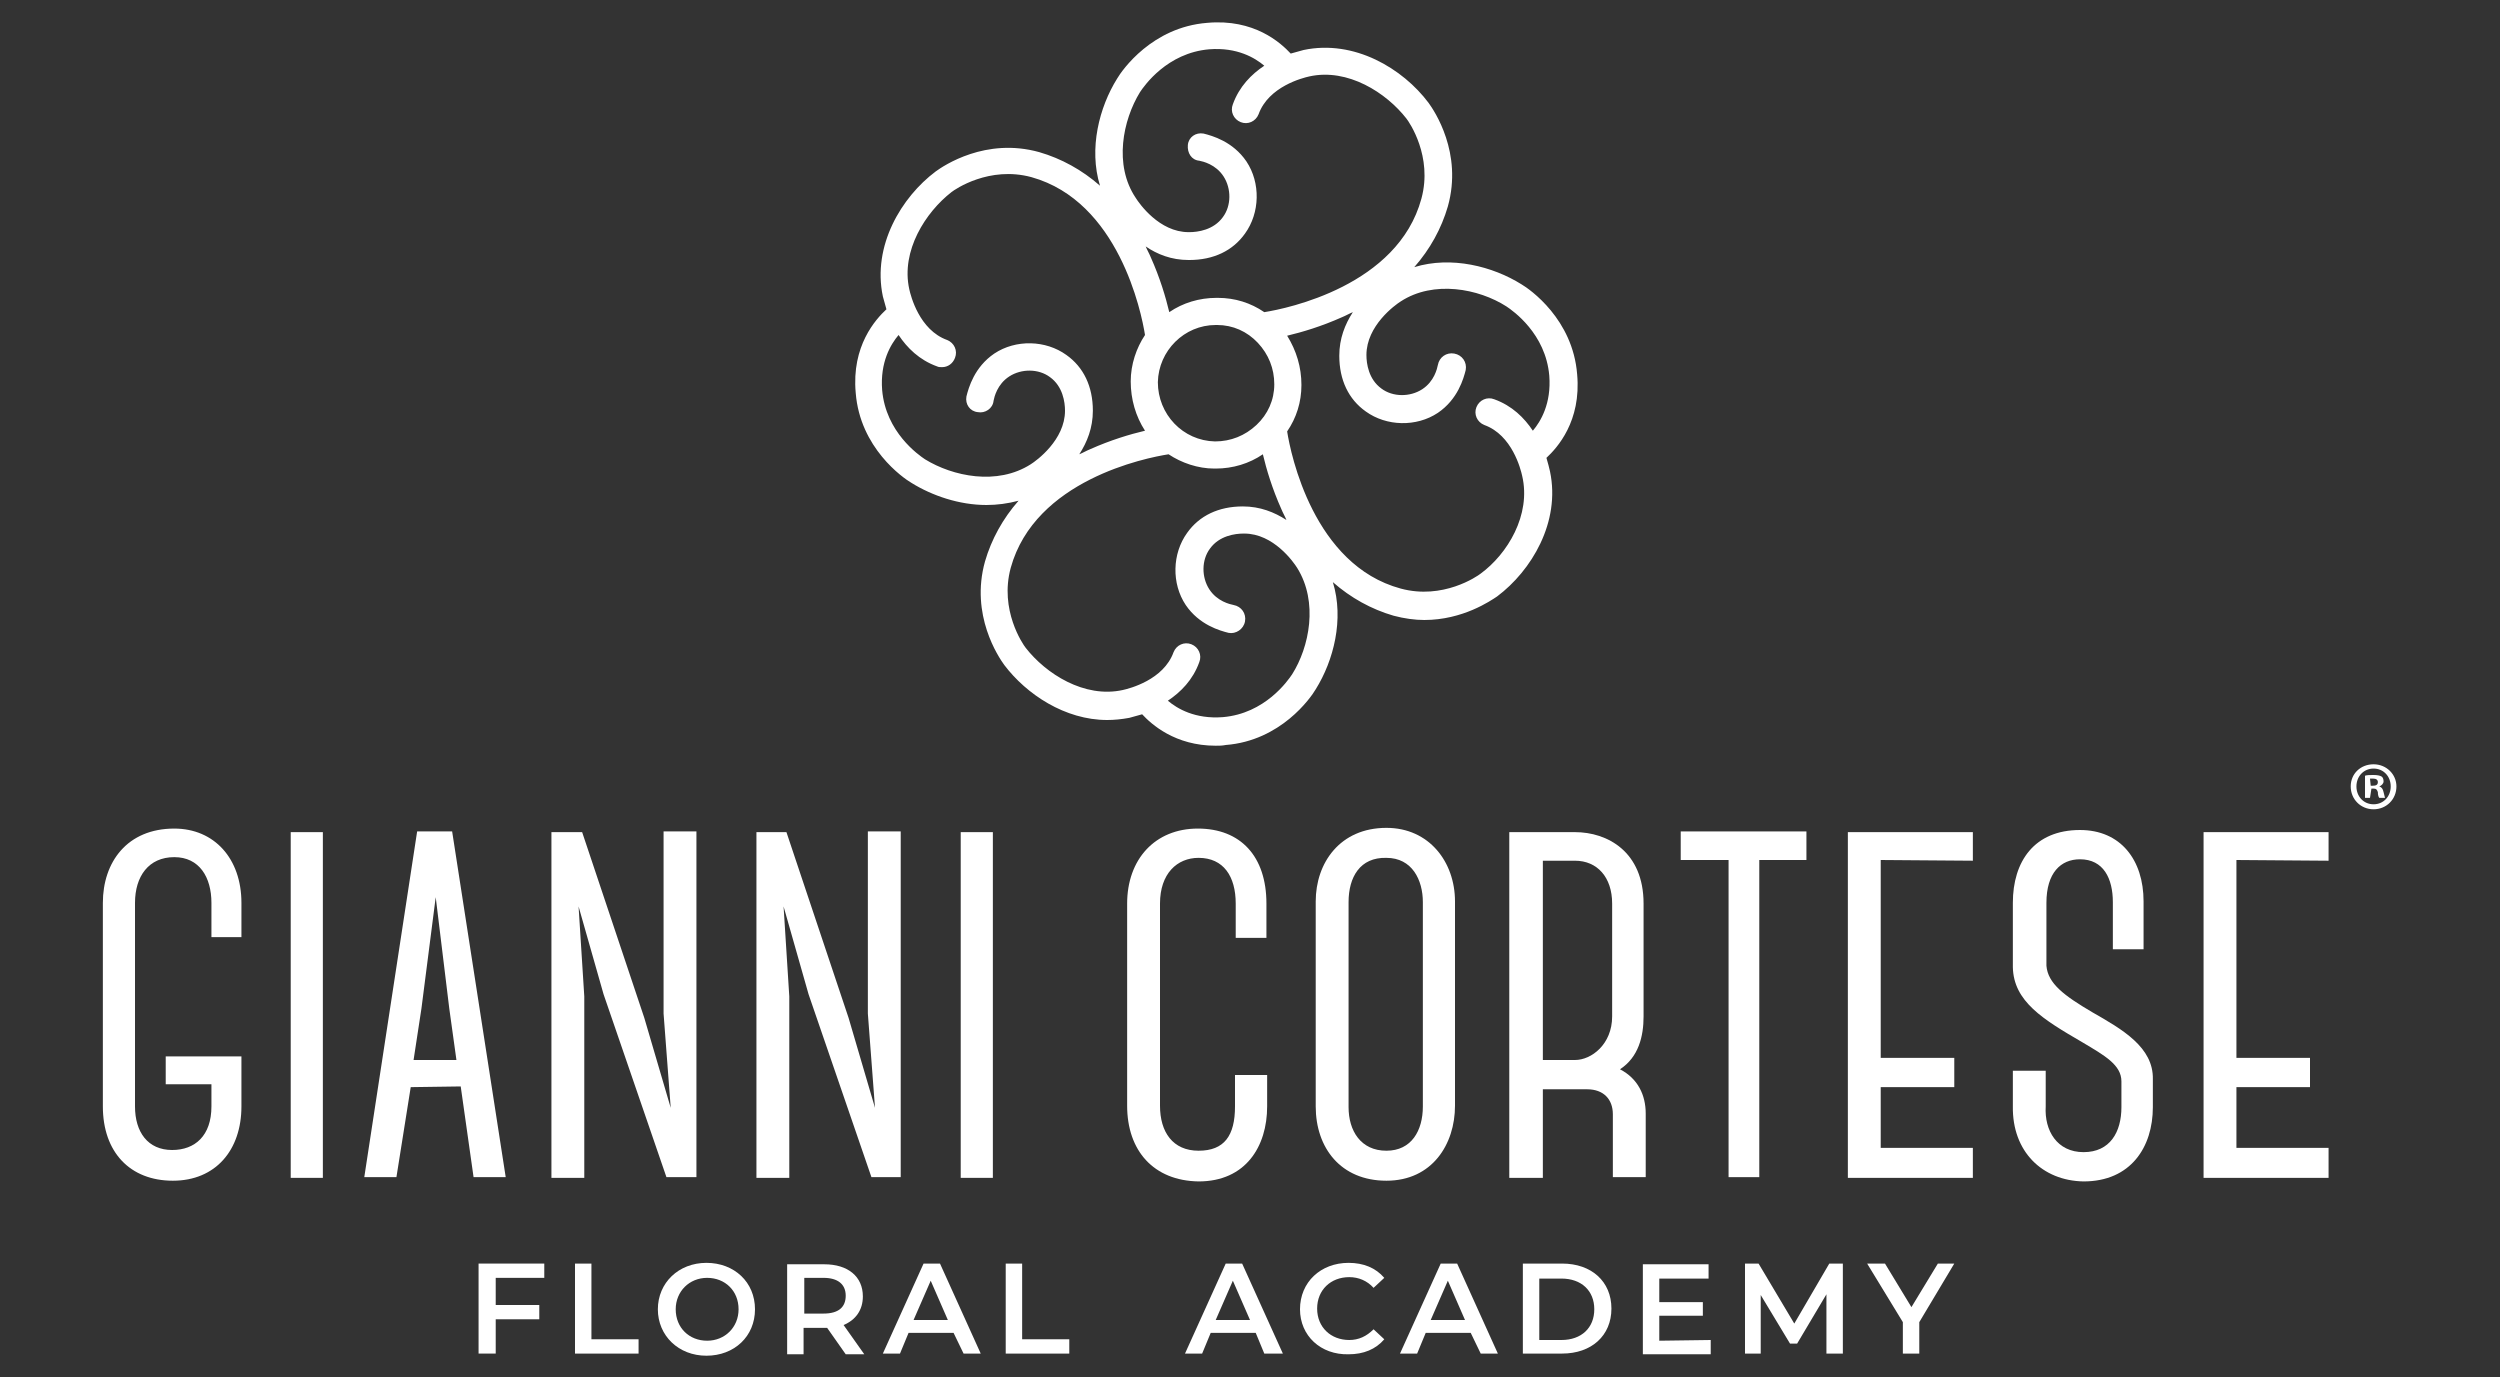 <?xml version="1.0" encoding="utf-8"?>
<!-- Generator: Adobe Illustrator 27.0.0, SVG Export Plug-In . SVG Version: 6.00 Build 0)  -->
<svg version="1.1" id="Livello_1" xmlns="http://www.w3.org/2000/svg" xmlns:xlink="http://www.w3.org/1999/xlink" x="0px" y="0px"
	 width="350px" height="192.8px" viewBox="0 0 350 192.8" style="enable-background:new 0 0 350 192.8;" xml:space="preserve">
<rect x="0" y="0" width="350" height="192.8" fill="#333333" stroke="none"/>
<style type="text/css">
	.st0{fill:#FFFFFF;}
</style>
<g>
	<g>
		<path class="st0" d="M33.8,147.9v7c0,6.1-3.6,10.4-9.6,10.4s-9.8-4-9.8-10.4v-28.5c0-5.7,3.4-10.4,10-10.4c5.6,0,9.4,4.2,9.4,10.4
			v4.8h-4.2v-4.8c0-3.6-1.7-6.4-5.2-6.4c-3.6,0-5.5,2.7-5.5,6.4v28.5c0,3.6,1.8,6.1,5.2,6.1c3.2,0,5.5-2,5.5-6.1v-3.1h-6.4v-3.9
			H33.8z"/>
		<path class="st0" d="M40.7,164.9v-48.4h4.5v48.4H40.7z"/>
		<path class="st0" d="M64.5,152.1L64.5,152.1l-7,0.1l-2,12.6H51l7.4-48.4h4.9l7.5,48.4h-4.5L64.5,152.1L64.5,152.1z M63.9,148.4
			l-1-7.2L61,125.6l-2,15.6l-1.1,7.2H63.9z"/>
		<path class="st0" d="M81.5,116.5l8.7,26l3.7,12.6l-1-13.2v-25.5h4.6v48.4h-4.2l-8.8-25.6L81,126.9l0.8,12.6v25.4h-4.6v-48.4
			L81.5,116.5L81.5,116.5z"/>
		<path class="st0" d="M110.1,116.5l8.7,26l3.7,12.6l-1-13.2v-25.5h4.6v48.4H122l-8.8-25.6l-3.5-12.3l0.8,12.6v25.4h-4.6v-48.4
			L110.1,116.5L110.1,116.5z"/>
		<path class="st0" d="M134.5,164.9v-48.4h4.5v48.4H134.5z"/>
		<path class="st0" d="M157.8,154.8v-28.3c0-6.2,3.9-10.5,9.9-10.5c6,0,9.6,3.9,9.6,10.5v4.8h-4.3v-4.8c0-3.8-1.7-6.4-5.2-6.4
			c-3,0-5.4,2.2-5.4,6.4v28.3c0,3.7,1.8,6.3,5.4,6.3s5.1-2.1,5.1-6.2v-4.4h4.5v4.4c0,5.6-3,10.5-9.6,10.5
			C161.5,165.3,157.8,161.1,157.8,154.8L157.8,154.8z"/>
		<path class="st0" d="M184.2,154.9v-28.7c0-5.4,3.4-10.3,9.9-10.3c6,0,9.6,4.8,9.6,10.3v28.6c0,5.4-3.2,10.5-9.6,10.5
			S184.2,160.7,184.2,154.9L184.2,154.9z M188.8,126.3v28.7c0,3.3,1.7,6.1,5.3,6.1c3.5,0,5.1-2.8,5.1-6.2v-28.6
			c0-3.1-1.5-6.2-5.1-6.2C190.4,120,188.8,122.8,188.8,126.3L188.8,126.3z"/>
		<path class="st0" d="M230.4,164.8h-4.6V156c0-2.1-1.3-3.5-3.6-3.5H216v12.4h-4.7v-48.4h9.2c4.5,0,9.6,2.7,9.6,10v15.8
			c0,2.8-0.7,5.7-3.3,7.4c2.5,1.3,3.6,3.6,3.6,6.2V164.8L230.4,164.8z M216,148.4h4.5c2.3,0,5.2-2.2,5.2-6.1v-15.8
			c0-3.7-2.1-6-5.2-6H216V148.4L216,148.4z"/>
		<path class="st0" d="M252.9,120.4h-6.6v44.4H242v-44.4h-6.7v-4h17.6L252.9,120.4L252.9,120.4z"/>
		<path class="st0" d="M263.3,120.4v27.7h10.3v4.1h-10.3v8.5h12.9v4.2h-17.5v-48.4h17.5v4L263.3,120.4L263.3,120.4z"/>
		<path class="st0" d="M281.8,154.9v-5h4.6v5c-0.2,3.4,1.6,6.4,5.3,6.4s5.3-2.8,5.3-6.3v-3.6c0-2.3-2.3-3.6-5.5-5.5
			c-5.5-3.2-9.6-5.7-9.7-10.5v-9c0-5.8,3-10.2,9.4-10.2c5.7,0,8.9,4.2,8.9,10v6.7h-4.3v-6.6c0-3.3-1.3-6-4.6-6
			c-2.7,0-4.7,1.9-4.7,6.1v8.8c0.2,2.5,2.5,4.2,6.4,6.5c4.2,2.4,8.6,4.9,8.5,9.4v3.9c0,5.6-3.1,10.4-9.7,10.4
			C285.9,165.3,281.7,161.2,281.8,154.9L281.8,154.9z"/>
		<path class="st0" d="M313.1,120.4v27.7h10.3v4.1h-10.3v8.5H326v4.2h-17.5v-48.4H326v4L313.1,120.4L313.1,120.4z"/>
	</g>
	<path class="st0" d="M335.5,110.1c0,1.8-1.4,3.2-3.2,3.2c-1.8,0-3.2-1.4-3.2-3.2c0-1.8,1.4-3.1,3.2-3.1
		C334.1,107,335.5,108.4,335.5,110.1z M329.9,110.1c0,1.4,1,2.5,2.4,2.5c1.4,0,2.4-1.1,2.4-2.5s-1-2.5-2.4-2.5
		C330.9,107.6,329.9,108.7,329.9,110.1z M331.8,111.7h-0.7v-3.1c0.3-0.1,0.7-0.1,1.2-0.1c0.6,0,0.9,0.1,1.1,0.2
		c0.2,0.1,0.3,0.4,0.3,0.7c0,0.3-0.3,0.6-0.6,0.7v0c0.3,0.1,0.5,0.3,0.6,0.8c0.1,0.5,0.2,0.7,0.2,0.8h-0.8c-0.1-0.1-0.2-0.4-0.2-0.8
		c-0.1-0.3-0.2-0.5-0.6-0.5h-0.3L331.8,111.7L331.8,111.7z M331.9,110h0.3c0.4,0,0.7-0.1,0.7-0.5c0-0.3-0.2-0.5-0.7-0.5
		c-0.2,0-0.3,0-0.4,0L331.9,110L331.9,110z"/>
	<path class="st0" d="M216.5,64.1c1.5-1.4,4.9-5.1,4.3-11.7c-0.6-7.7-6.6-11.9-7.8-12.6c-4-2.5-9.8-4-15-2.4
		c2.2-2.5,3.8-5.4,4.7-8.5c2.1-7.5-1.9-13.4-2.7-14.5c-3.6-4.8-10.4-8.9-17.5-7.4c-0.4,0.1-1.1,0.3-1.8,0.5
		c-1.4-1.5-5.1-4.9-11.7-4.3c-7.7,0.6-11.9,6.6-12.6,7.8c-2.5,4-4,9.8-2.4,15c-2.5-2.2-5.4-3.8-8.5-4.7c-7.5-2.1-13.4,1.9-14.5,2.7
		c-4.8,3.6-8.9,10.4-7.4,17.5c0.1,0.4,0.3,1.1,0.5,1.8c-1.5,1.4-4.9,5.1-4.3,11.7c0.6,7.7,6.6,11.9,7.8,12.6
		c2.9,1.8,6.7,3.1,10.5,3.1c1.5,0,3-0.2,4.5-0.6c-2.2,2.5-3.8,5.4-4.7,8.5c-2.1,7.5,1.9,13.4,2.7,14.5c3.1,4.1,8.5,7.7,14.4,7.7
		c1,0,2-0.1,3.1-0.3c0.4-0.1,1.1-0.3,1.8-0.5c1.3,1.4,4.6,4.4,10.3,4.4c0.5,0,0.9,0,1.4-0.1c7.7-0.6,11.9-6.6,12.6-7.8
		c2.5-4,4-9.8,2.4-15c2.5,2.2,5.4,3.8,8.5,4.7c1.5,0.4,3,0.6,4.3,0.6c5.4,0,9.3-2.7,10.2-3.3c4.8-3.6,8.9-10.4,7.4-17.5
		C216.9,65.5,216.7,64.8,216.5,64.1L216.5,64.1z M159.6,12.9c0.6-0.9,3.8-5.5,9.7-6c3.9-0.3,6.4,1.2,7.7,2.3
		c-1.8,1.2-3.5,2.9-4.4,5.4c-0.4,1,0.1,2.1,1.1,2.5c1,0.4,2.1-0.1,2.5-1.1c1.4-3.9,6.2-5.1,7.1-5.3c5.4-1.2,10.8,2.3,13.6,5.9
		c0.4,0.5,3.7,5.3,2.1,11.2c-3.3,12.2-18.8,15.4-22,15.9c-1.9-1.3-4.1-2-6.5-2l0,0c-0.1,0-0.1,0-0.2,0c-2.4,0-4.7,0.7-6.6,2
		c-0.5-2.1-1.3-4.8-2.6-7.7c-0.2-0.5-0.5-1-0.7-1.5c1.6,1.1,3.6,1.9,6,1.9c0,0,0.1,0,0.1,0c3.4,0,6.1-1.3,7.8-3.7
		c2.1-2.9,2.2-7.1,0.2-10.1c-1.9-2.8-4.8-3.6-6-3.9c-1.1-0.2-2.1,0.5-2.2,1.6s0.5,2.1,1.6,2.2c0.5,0.1,2.3,0.5,3.4,2.2
		c1.1,1.7,1.1,4.1-0.1,5.7c-1.3,1.8-3.5,2.1-4.7,2.1c0,0,0,0-0.1,0c-4.1,0-6.9-4-7.4-4.8C155.9,23.1,157.2,16.8,159.6,12.9
		L159.6,12.9z M162.1,53.5c0.1-4.4,3.7-8,8.1-8c0.1,0,0.1,0,0.2,0c2.2,0,4.2,0.9,5.7,2.5c1.5,1.6,2.3,3.6,2.3,5.8
		c0,2.2-0.9,4.2-2.5,5.7c-1.6,1.5-3.6,2.3-5.8,2.3C165.6,61.7,162.1,58,162.1,53.5L162.1,53.5z M129.5,64.3c-0.9-0.6-5.5-3.8-6-9.7
		c-0.3-3.9,1.2-6.4,2.3-7.7c1.2,1.8,2.9,3.5,5.4,4.4c0.2,0.1,0.4,0.1,0.7,0.1c0.8,0,1.5-0.5,1.8-1.3c0.4-1-0.1-2.1-1.1-2.5
		c-3.9-1.4-5.1-6.2-5.3-7.1c-1.2-5.4,2.3-10.8,5.9-13.6c0.5-0.4,5.3-3.7,11.2-2.1c12.2,3.4,15.4,18.9,15.9,22.1
		c-1.2,1.8-2,4.1-2,6.5c0,2.5,0.7,4.9,2,6.9c-2.1,0.5-4.8,1.3-7.7,2.6c-0.5,0.2-1,0.5-1.5,0.7c1.1-1.7,1.9-3.7,1.9-6.1
		c0-3.4-1.3-6.1-3.7-7.8c-2.9-2.1-7.1-2.2-10.1-0.2c-2.8,1.9-3.6,4.8-3.9,6c-0.2,1.1,0.5,2.1,1.6,2.2c1,0.2,2.1-0.5,2.2-1.6
		c0.1-0.5,0.5-2.3,2.2-3.4c1.7-1.1,4.1-1.1,5.7,0.1c1.8,1.3,2.1,3.5,2.1,4.7c0,4.1-4,7-4.8,7.5C139.6,68,133.4,66.7,129.5,64.3
		L129.5,64.3z M180.9,94.4c-0.6,0.9-3.8,5.5-9.7,6c-3.9,0.3-6.4-1.2-7.7-2.3c1.8-1.2,3.5-2.9,4.4-5.4c0.4-1-0.1-2.1-1.1-2.5
		c-1-0.4-2.1,0.1-2.5,1.1c-1.4,3.9-6.2,5.1-7.1,5.3c-5.4,1.2-10.8-2.3-13.6-5.9c-0.4-0.5-3.7-5.3-2.1-11.2
		c3.4-12.3,18.9-15.4,22.1-15.9c1.8,1.2,4.1,2,6.4,2c0.1,0,0.2,0,0.2,0c2.4,0,4.7-0.7,6.6-2c0.5,2.1,1.3,4.8,2.6,7.7
		c0.2,0.5,0.5,1,0.7,1.5c-1.7-1.1-3.7-1.9-6.1-1.9c-3.4,0-6.1,1.3-7.8,3.7c-2.1,2.9-2.2,7.1-0.2,10.1c1.9,2.8,4.8,3.6,6,3.9
		c1,0.2,2.1-0.5,2.3-1.6c0.2-1.1-0.5-2.1-1.6-2.3c-0.5-0.1-2.3-0.5-3.4-2.2c-1.1-1.7-1.1-4.1,0.1-5.7c1.3-1.8,3.5-2.1,4.7-2.1
		c0,0,0,0,0.1,0c4.1,0,6.9,4,7.4,4.8C184.6,84.3,183.3,90.6,180.9,94.4z M207.3,80.3c-0.5,0.4-5.3,3.7-11.2,2.1
		c-12.2-3.3-15.4-18.8-15.9-22c1.3-1.9,2-4.1,2-6.5c0-2.5-0.7-4.8-2-6.9c2.1-0.5,4.8-1.3,7.7-2.6c0.5-0.2,1-0.5,1.5-0.7
		c-1.1,1.7-1.9,3.7-1.9,6.1c0,3.4,1.3,6.1,3.7,7.8c2.9,2.1,7.1,2.2,10.1,0.2c2.8-1.9,3.6-4.8,3.9-6c0.2-1.1-0.5-2.1-1.6-2.3
		c-1.1-0.2-2.1,0.5-2.3,1.6c-0.1,0.5-0.5,2.3-2.2,3.4c-1.7,1.1-4.1,1.1-5.7-0.1c-1.8-1.3-2.1-3.5-2.1-4.7c0-4.1,4-7,4.8-7.5
		c4.6-3,10.9-1.8,14.8,0.7c0.9,0.6,5.5,3.8,6,9.7c0.3,3.9-1.2,6.4-2.3,7.7c-1.2-1.8-2.9-3.5-5.4-4.4c-1-0.4-2.1,0.1-2.5,1.1
		c-0.4,1,0.1,2.1,1.1,2.5c3.9,1.4,5.1,6.2,5.3,7.1C214.4,72.1,211,77.6,207.3,80.3L207.3,80.3z"/>
	<g>
		<path class="st0" d="M69.4,178.9v3.8h6.1v2h-6.1v4.8H67v-12.6h9.2v2L69.4,178.9L69.4,178.9z"/>
		<path class="st0" d="M80.5,176.9h2.3v10.6h6.6v2h-8.9L80.5,176.9L80.5,176.9z"/>
		<path class="st0" d="M92.1,183.3c0-3.7,2.9-6.5,6.8-6.5s6.8,2.7,6.8,6.5s-2.9,6.5-6.8,6.5S92.1,187,92.1,183.3z M103.4,183.3
			c0-2.6-1.9-4.4-4.4-4.4c-2.5,0-4.4,1.9-4.4,4.4c0,2.6,1.9,4.4,4.4,4.4C101.5,187.7,103.4,185.8,103.4,183.3z"/>
		<path class="st0" d="M118.4,189.6l-2.6-3.7c-0.2,0-0.3,0-0.5,0h-2.8v3.7h-2.3v-12.6h5.2c3.3,0,5.4,1.7,5.4,4.5c0,1.9-1,3.3-2.7,4
			l2.9,4.1H118.4z M115.3,178.9h-2.7v5h2.7c2.1,0,3.1-0.9,3.1-2.5S117.3,178.9,115.3,178.9L115.3,178.9z"/>
		<path class="st0" d="M133.5,186.6h-6.3l-1.2,2.9h-2.4l5.7-12.6h2.3l5.7,12.6h-2.4L133.5,186.6L133.5,186.6z M132.7,184.8l-2.4-5.5
			l-2.4,5.5H132.7L132.7,184.8z"/>
		<path class="st0" d="M140.8,176.9h2.3v10.6h6.6v2h-8.9L140.8,176.9L140.8,176.9z"/>
		<path class="st0" d="M175.8,186.6h-6.3l-1.2,2.9h-2.4l5.7-12.6h2.3l5.7,12.6H177L175.8,186.6L175.8,186.6z M175,184.8l-2.4-5.5
			l-2.4,5.5H175L175,184.8z"/>
		<path class="st0" d="M182,183.3c0-3.8,2.9-6.5,6.8-6.5c2.1,0,3.8,0.7,5,2.1l-1.5,1.4c-0.9-1-2.1-1.5-3.4-1.5
			c-2.6,0-4.5,1.8-4.5,4.4s1.9,4.4,4.5,4.4c1.3,0,2.4-0.5,3.4-1.5l1.5,1.4c-1.2,1.4-2.9,2.1-5,2.1C184.9,189.7,182,187,182,183.3
			L182,183.3z"/>
		<path class="st0" d="M205.9,186.6h-6.3l-1.2,2.9h-2.4l5.7-12.6h2.3l5.7,12.6h-2.4L205.9,186.6z M205.1,184.8l-2.4-5.5l-2.4,5.5
			H205.1L205.1,184.8z"/>
		<path class="st0" d="M213.2,176.9h5.5c4.1,0,6.9,2.5,6.9,6.3c0,3.8-2.8,6.3-6.9,6.3h-5.5V176.9z M218.6,187.6
			c2.8,0,4.6-1.7,4.6-4.3s-1.8-4.3-4.6-4.3h-3.1v8.6L218.6,187.6L218.6,187.6z"/>
		<path class="st0" d="M239.5,187.6v2H230v-12.6h9.2v2h-6.9v3.3h6.1v1.9h-6.1v3.5L239.5,187.6L239.5,187.6z"/>
		<path class="st0" d="M255.7,189.6l0-8.4l-4.1,6.9h-1l-4.1-6.8v8.2h-2.2v-12.6h1.9l5,8.4l4.9-8.4h1.9l0,12.6H255.7L255.7,189.6z"/>
		<path class="st0" d="M268.7,185.1v4.4h-2.3v-4.4l-5-8.2h2.5l3.7,6.1l3.7-6.1h2.3L268.7,185.1L268.7,185.1z"/>
	</g>
</g>
</svg>
